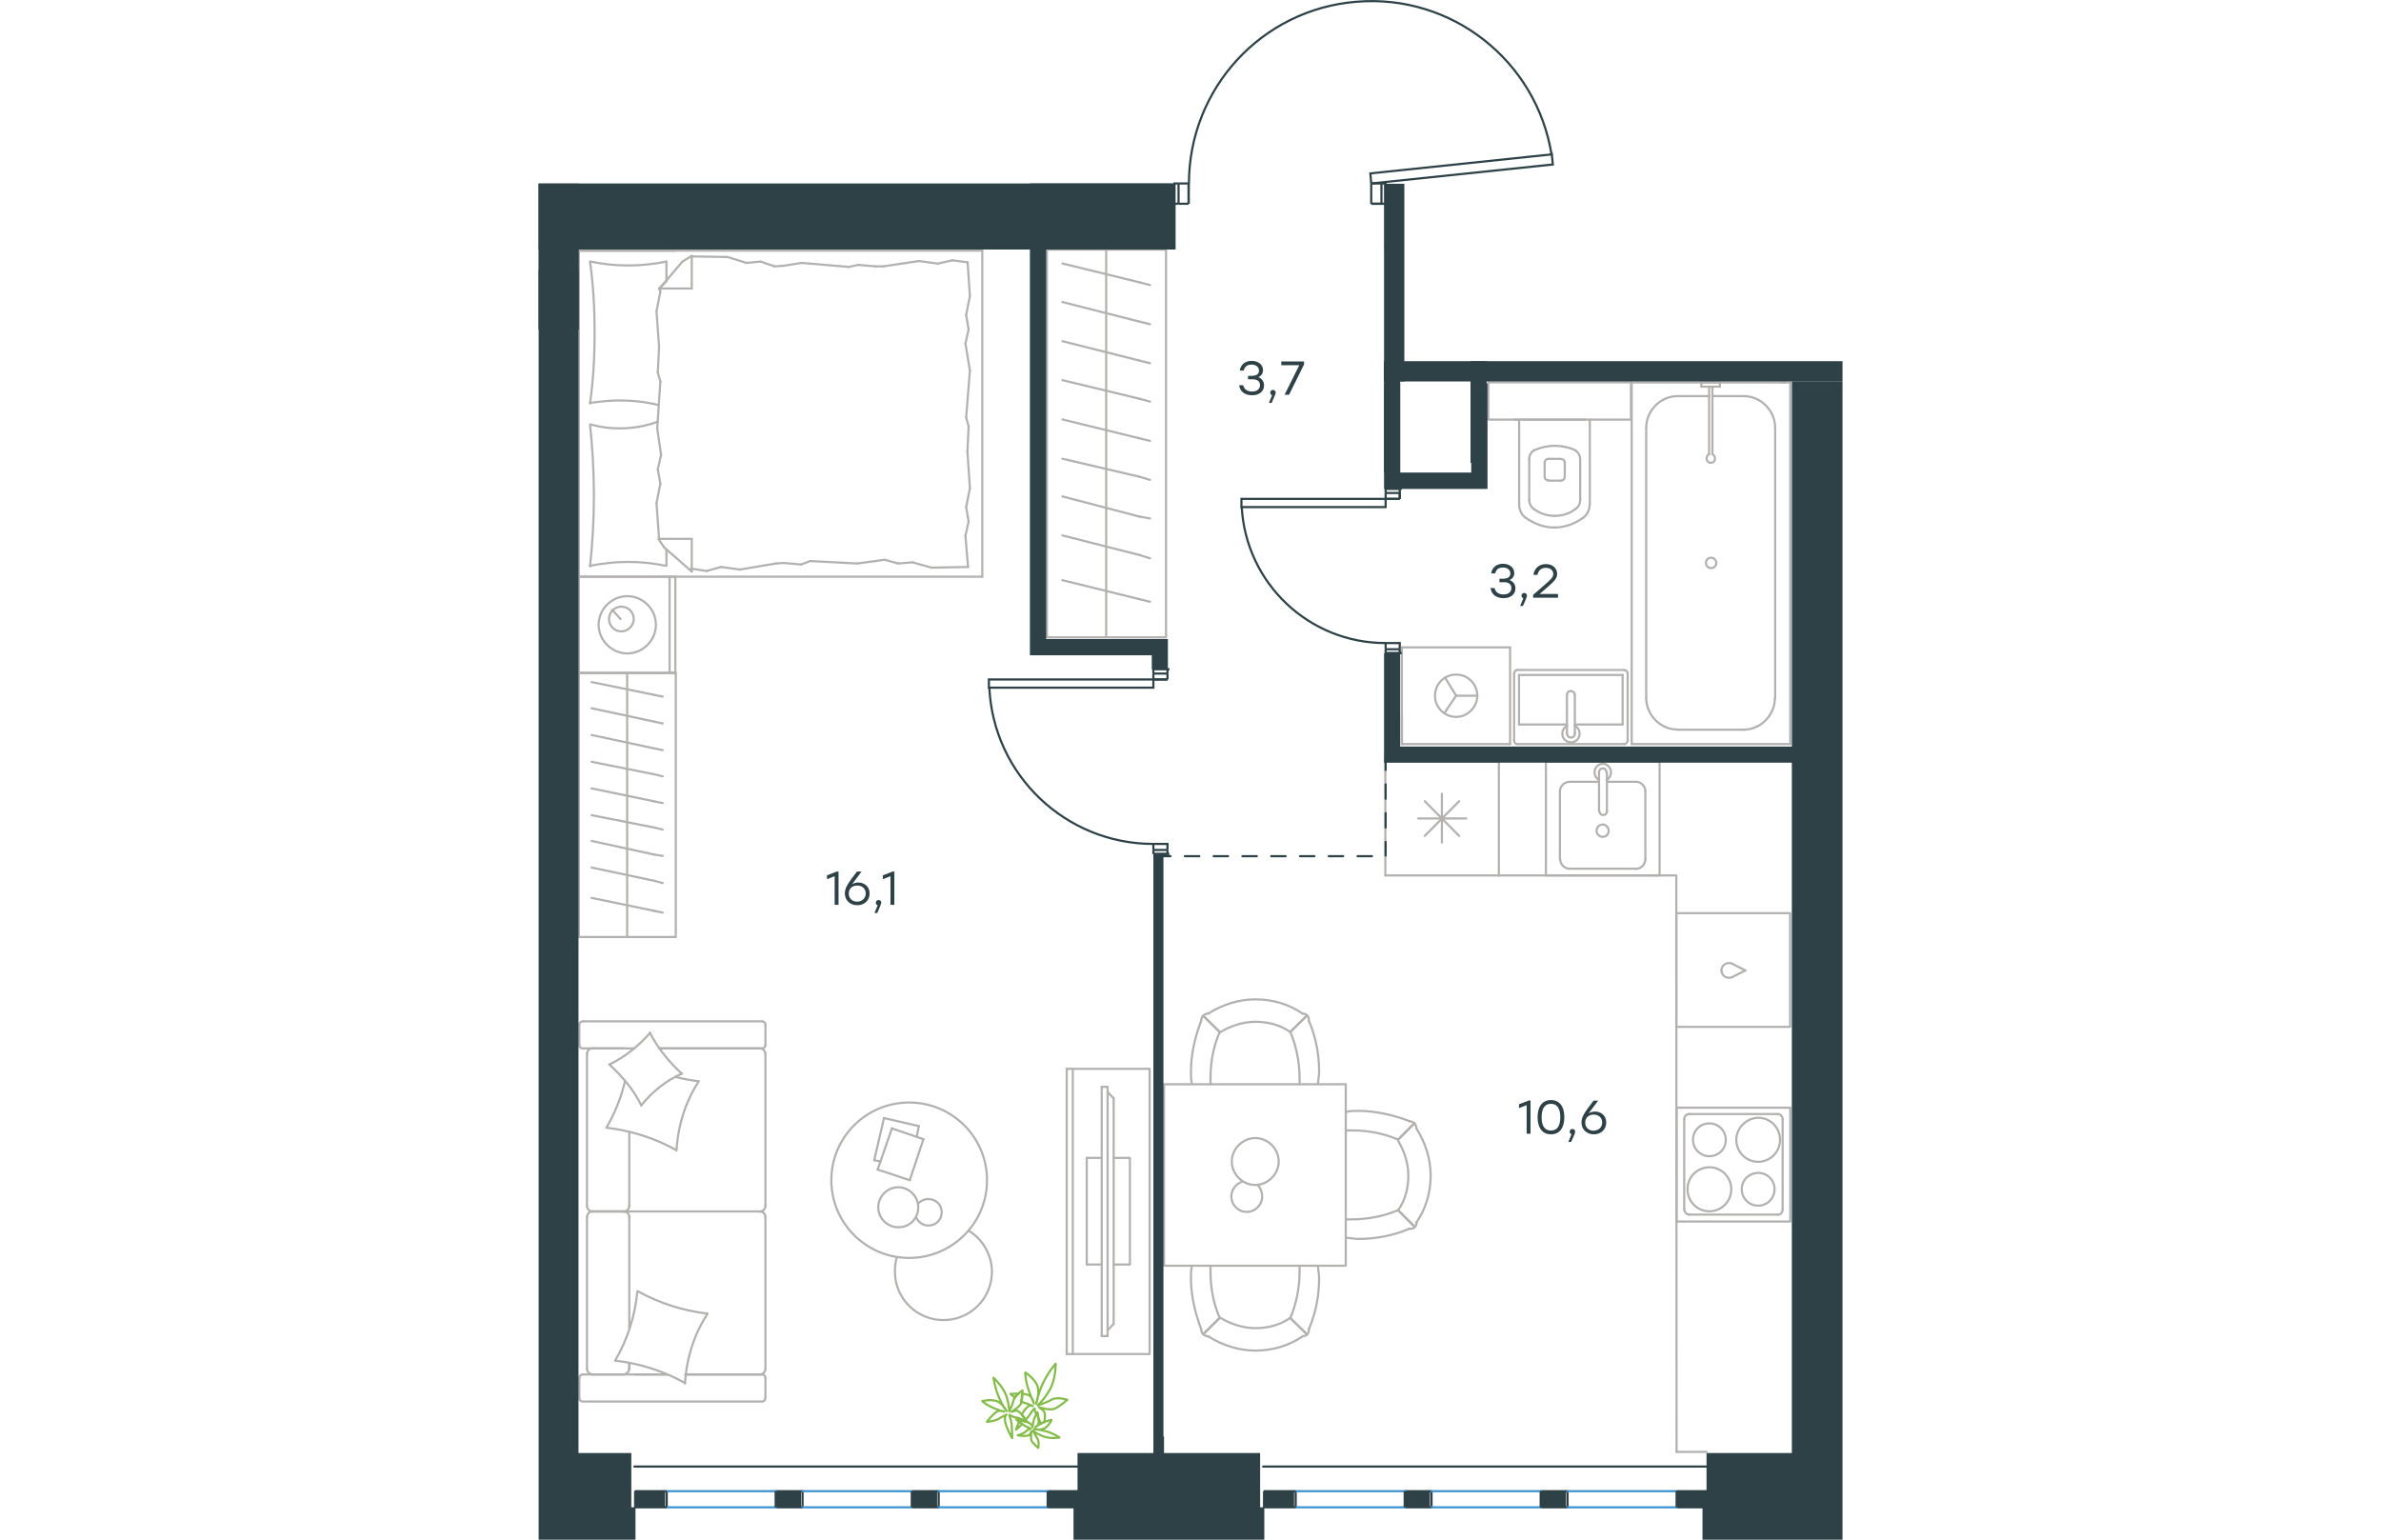 <?xml version="1.0" encoding="utf-8"?>
<!-- Generator: Adobe Illustrator 26.5.0, SVG Export Plug-In . SVG Version: 6.00 Build 0)  -->
<svg version="1.1" id="Слой_1" xmlns="http://www.w3.org/2000/svg" xmlns:xlink="http://www.w3.org/1999/xlink" x="0px" y="0px"
	 viewBox="0 0 906.2 1070" style="enable-background:new 0 0 906.2 1070;" xml:space="preserve" width="883" height="571">
<style type="text/css">
	.st0{fill:none;stroke:#B2B1B0;stroke-width:1.5;stroke-linecap:round;stroke-linejoin:round;stroke-miterlimit:22.926;}
	.st1{fill:none;stroke:#2D4146;stroke-width:1.5;stroke-miterlimit:10;}
	.st2{fill:none;stroke:#2D4146;stroke-width:1.5;stroke-linecap:round;stroke-linejoin:round;stroke-miterlimit:22.926;}
	.st3{fill:none;stroke:#3C93D0;stroke-width:1.5;stroke-linecap:round;stroke-linejoin:round;stroke-miterlimit:22.926;}
	.st4{fill-rule:evenodd;clip-rule:evenodd;fill:#2D4146;}
	.st5{enable-background:new    ;}
	.st6{fill:#2D4146;}
	.st7{fill:none;stroke:#84BC4A;stroke-width:1.5;stroke-linecap:round;stroke-linejoin:round;stroke-miterlimit:22.926;}
	
		.st8{fill:none;stroke:#2D4247;stroke-width:1.5;stroke-linecap:round;stroke-linejoin:round;stroke-miterlimit:22.926;stroke-dasharray:10;}
</style>
<g>
	<g>
		<line class="st0" x1="63.1" y1="923.2" x2="63.1" y2="845.6"/>
		<line class="st0" x1="157.7" y1="712.1" x2="157.7" y2="726.3"/>
		<line class="st0" x1="157.7" y1="732.5" x2="157.7" y2="838.3"/>
		<line class="st0" x1="89.2" y1="955.2" x2="67.1" y2="955.2"/>
		<line class="st0" x1="153.8" y1="955.2" x2="102.1" y2="955.2"/>
		<line class="st0" x1="153.8" y1="728.6" x2="84" y2="728.6"/>
		<line class="st0" x1="59.4" y1="841.9" x2="37.3" y2="841.9"/>
		<line class="st0" x1="63.1" y1="838.3" x2="63.1" y2="786.8"/>
		<line class="st0" x1="28.4" y1="971.7" x2="28.4" y2="957.5"/>
		<line class="st0" x1="37.3" y1="841.9" x2="59.4" y2="841.9"/>
		<line class="st0" x1="33.7" y1="732.5" x2="33.7" y2="838.3"/>
		<line class="st0" x1="84" y1="728.6" x2="155.4" y2="728.6"/>
		<line class="st0" x1="157.7" y1="845.6" x2="157.7" y2="951.2"/>
		<line class="st0" x1="157.7" y1="957.5" x2="157.7" y2="971.7"/>
		<line class="st0" x1="63.1" y1="951.2" x2="63.1" y2="947.2"/>
		<line class="st0" x1="31" y1="955.2" x2="89.2" y2="955.2"/>
		<line class="st0" x1="63.1" y1="951.2" x2="63.1" y2="947.2"/>
		<line class="st0" x1="37.3" y1="955.2" x2="59.4" y2="955.2"/>
		<line class="st0" x1="37.3" y1="841.9" x2="59.4" y2="841.9"/>
		<line class="st0" x1="33.7" y1="845.6" x2="33.7" y2="951.2"/>
		<line class="st0" x1="102.1" y1="955.2" x2="155.4" y2="955.2"/>
		<line class="st0" x1="31" y1="709.8" x2="155.4" y2="709.8"/>
		<line class="st0" x1="28.4" y1="726.3" x2="28.4" y2="712.1"/>
		<line class="st0" x1="66.6" y1="728.6" x2="31" y2="728.6"/>
		<line class="st0" x1="59.4" y1="841.9" x2="153.8" y2="841.9"/>
		<line class="st0" x1="59.4" y1="728.6" x2="37.3" y2="728.6"/>
		<path class="st0" d="M31,955.2c-1.9,0-2.6,1.3-2.6,2.3"/>
		<path class="st0" d="M155.4,728.6c1.6,0,2.3-1.3,2.3-2.3"/>
		<path class="st0" d="M28.4,726.3c0,1.6,1.3,2.3,2.3,2.3"/>
		<path class="st0" d="M63.1,845.6c0-1.9-1.6-3.6-3.9-3.6"/>
		<path class="st0" d="M37.3,728.6c-1.9,0-3.6,1.6-3.6,3.9"/>
		<path class="st0" d="M33.7,951.2c0,2,1.6,3.9,3.9,3.9"/>
		<path class="st0" d="M157.7,845.6c0-1.9-1.6-3.6-3.9-3.6"/>
		<path class="st0" d="M37.7,841.9c-2,0-3.9,1.5-3.9,3.6"/>
		<path class="st0" d="M153.8,841.9c2,0,3.9-1.6,3.9-3.9"/>
		<path class="st0" d="M28.4,971.7c0,1.6,1.3,2.3,2.3,2.3h124.6c1.6,0,2.3-1.3,2.3-2.3"/>
		<path class="st0" d="M33.7,838.3c0,1.9,1.6,3.6,3.9,3.6"/>
		<path class="st0" d="M157.7,712.1c0-1.6-1.3-2.3-2.3-2.3"/>
		<path class="st0" d="M153.8,955.2c2,0,3.9-1.6,3.9-3.9"/>
		<path class="st0" d="M157.7,957.5c0-1.6-1.3-2.3-2.3-2.3"/>
		<path class="st0" d="M157.7,732.5c0-2-1.6-3.9-3.9-3.9"/>
		<path class="st0" d="M58.6,955.2c2.2,0,4.4-1.6,4.4-3.9"/>
		<path class="st0" d="M59.1,841.9c2,0,3.9-1.5,3.9-3.6"/>
		<path class="st0" d="M31,709.8c-1.9,0-2.6,1.3-2.6,2.3"/>
		<path class="st0" d="M69.1,897.4c14.9,8.3,31.3,13.5,48.3,15.5"/>
		<path class="st0" d="M77.4,717.7c5.6,10.9,13.2,20.1,22.1,28.4"/>
		<path class="st0" d="M99.8,746.1c-10.9,4.6-20.8,12.6-28.4,22.1"/>
		<path class="st0" d="M117.3,913.3c-9.3,14.2-14.5,31-15.5,48.2"/>
		<path class="st0" d="M95.6,799.2c-14.9-8.3-31.3-13.5-48.3-15.5"/>
		<path class="st0" d="M47.2,783.7c5.9-10.2,10.2-20.7,12.9-32.3"/>
		<path class="st0" d="M111.4,751.4c-9.3,14.2-14.5,31-15.5,48.2"/>
		<path class="st0" d="M101.8,961.1c-14.9-8.3-31.3-13.5-48.3-15.5"/>
		<path class="st0" d="M53.2,945.6c8.6-14.5,13.9-31,15.5-48.2"/>
		<path class="st0" d="M71.4,768.2c-5.2-10.9-13.2-20.1-22.1-28.4"/>
		<path class="st0" d="M95.6,748.5c4.9,1.3,10.6,2.3,15.5,2.9"/>
		<path class="st0" d="M49.2,739.8c10.9-5.2,20.4-12.9,28.4-22.1"/>
	</g>
	<g>
		<line class="st0" x1="240.1" y1="777" x2="264.3" y2="782.6"/>
		<line class="st0" x1="264.3" y1="782.6" x2="262.8" y2="790.1"/>
		<line class="st0" x1="237.7" y1="807.2" x2="233.3" y2="806.3"/>
		<line class="st0" x1="233.3" y1="806.3" x2="240.1" y2="777"/>
		<line class="st0" x1="245.6" y1="784.2" x2="267.5" y2="791.7"/>
		<line class="st0" x1="267.5" y1="791.7" x2="258" y2="820.2"/>
		<line class="st0" x1="258" y1="820.2" x2="235.7" y2="812.8"/>
		<line class="st0" x1="235.7" y1="812.8" x2="245.6" y2="784.2"/>
		<ellipse class="st0" cx="257.6" cy="820.2" rx="54.1" ry="54"/>
		<path class="st0" d="M263.9,839c0-7.6-6.3-13.9-13.9-13.9s-13.9,6.3-13.9,13.9s6.3,13.9,13.9,13.9
			C258,852.9,263.9,846.9,263.9,839z"/>
		<path class="st0" d="M263.9,836.5c1.5-2,4.4-3.2,7.1-3.2c5.1,0,9.2,3.9,9.2,9.2c0,5.1-3.9,9.2-9.2,9.2c-3.9,0-7.1-2.4-8.7-5.9"/>
		<path class="st0" d="M298.8,855.2c9.9,5.9,16.3,17,16.3,28.6c0,18.6-15.1,33.6-33.7,33.6s-33.7-15.1-33.7-33.6
			c0-3.3,0.3-6.6,1.3-9.9"/>
	</g>
	<g>
		<g>
			<line class="st0" x1="371.3" y1="742.8" x2="371.3" y2="941"/>
			<polyline class="st0" points="367.1,941 424.7,941 424.7,742.8 367.1,742.8 			"/>
			<line class="st0" x1="367.1" y1="742.8" x2="367.1" y2="941"/>
		</g>
		<g>
			<polyline class="st0" points="399.7,878.8 411,878.8 411,804.7 399.7,804.7 			"/>
			<line class="st0" x1="391.4" y1="804.7" x2="381" y2="804.7"/>
			<line class="st0" x1="381" y1="804.7" x2="381" y2="878.8"/>
			<line class="st0" x1="381" y1="878.8" x2="391.4" y2="878.8"/>
			<line class="st0" x1="391.4" y1="755.3" x2="395.5" y2="755.3"/>
			<line class="st0" x1="399.7" y1="920.1" x2="395.5" y2="924.4"/>
			<line class="st0" x1="395.5" y1="758.9" x2="399.7" y2="763.3"/>
			<line class="st0" x1="395.5" y1="928.5" x2="395.5" y2="755.3"/>
			<line class="st0" x1="391.4" y1="755.3" x2="391.4" y2="928.5"/>
			<line class="st0" x1="391.4" y1="928.5" x2="395.5" y2="928.5"/>
			<line class="st0" x1="399.7" y1="763.3" x2="399.7" y2="920.1"/>
		</g>
	</g>
	<g>
		<line class="st0" x1="588.5" y1="608.4" x2="588.5" y2="529.3"/>
		<line class="st0" x1="627.8" y1="585.5" x2="627.8" y2="551.7"/>
		<line class="st0" x1="639.8" y1="556.8" x2="615.9" y2="580.9"/>
		<line class="st0" x1="639.8" y1="580.9" x2="615.9" y2="556.8"/>
		<line class="st0" x1="644.7" y1="568.8" x2="611.3" y2="568.8"/>
		<line class="st0" x1="588.5" y1="529.3" x2="667.4" y2="529.3"/>
		<line class="st0" x1="667.4" y1="608.4" x2="667.4" y2="529.3"/>
		<line class="st0" x1="588.5" y1="608.4" x2="667.4" y2="608.4"/>
	</g>
	<g>
		<rect x="700.1" y="529.3" class="st0" width="79" height="79.1"/>
		<line class="st0" x1="742.5" y1="563.7" x2="742.5" y2="537.1"/>
		<line class="st0" x1="737" y1="543.3" x2="716.4" y2="543.3"/>
		<line class="st0" x1="716.4" y1="603.7" x2="762.8" y2="603.7"/>
		<line class="st0" x1="762.8" y1="543.3" x2="742.5" y2="543.3"/>
		<line class="st0" x1="769.2" y1="597.2" x2="769.2" y2="550"/>
		<line class="st0" x1="737" y1="537.1" x2="737" y2="563.7"/>
		<line class="st0" x1="709.8" y1="550" x2="709.8" y2="597.2"/>
		<path class="st0" d="M742.5,563.7L742.5,563.7c0,1.5-1.1,2.7-2.6,2.7s-2.6-1.2-2.6-2.7"/>
		<path class="st0" d="M709.8,550c0-3.5,3.1-6.6,6.4-6.6"/>
		<path class="st0" d="M737,542.1c-1.9-1.2-3.1-3.1-3.1-5.5c0-3.1,2.6-5.8,5.7-5.8s5.7,2.7,5.7,5.8c0,2.3-1.1,4.3-3.1,5.5"/>
		<path class="st0" d="M769.2,597.2c0,3.5-3.1,6.6-6.4,6.6"/>
		<path class="st0" d="M762.8,543.3c3.4,0,6.4,3.1,6.4,6.6"/>
		<path class="st0" d="M716.4,603.7c-3.4,0-6.4-3.1-6.4-6.6"/>
		<path class="st0" d="M737,537.1v-0.4c0-1.5,1.1-2.7,2.6-2.7s2.6,1.2,2.6,2.7v0.4"/>
		<path class="st0" d="M743.7,577.3c0-2.3-1.9-4.3-4.2-4.3s-4.2,2-4.2,4.3s1.9,4.3,4.2,4.3C742.1,581.6,743.7,579.6,743.7,577.3z"/>
	</g>
	<g>
		<path class="st0" d="M836.2,826.5c0,6.2,5,11.4,11.4,11.4c6.2,0,11.4-5,11.4-11.4c0-6.3-5-11.4-11.4-11.4
			C841.3,815.2,836.2,820,836.2,826.5z"/>
		<path class="st0" d="M832.4,792.1c0,8.3,6.6,15.3,15.2,15.3c8.2,0,15.2-6.6,15.2-15.3c0-8.3-6.6-15.3-15.2-15.3
			C839.3,777,832.4,784,832.4,792.1z"/>
		<path class="st0" d="M802.3,792.1c0,6.2,5,11.4,11.4,11.4s11.4-5,11.4-11.4c0-6.2-5-11.4-11.4-11.4S802.3,785.8,802.3,792.1z"/>
		<path class="st0" d="M798.5,826.5c0,8.3,6.6,15.3,15.2,15.3c8.2,0,15.2-6.6,15.2-15.3c0-8.3-6.6-15.3-15.2-15.3
			C805.1,811.4,798.5,817.9,798.5,826.5z"/>
		<line class="st0" x1="864.6" y1="778.1" x2="864.6" y2="840.3"/>
		<line class="st0" x1="799.7" y1="774.2" x2="861.2" y2="774.2"/>
		<line class="st0" x1="796.2" y1="840.3" x2="796.2" y2="778.1"/>
		<line class="st0" x1="861.2" y1="844.1" x2="799.7" y2="844.1"/>
		<path class="st0" d="M796.2,778.1L796.2,778.1c0-2.3,1.5-3.9,3.5-3.9"/>
		<path class="st0" d="M864.6,840.3L864.6,840.3c0,2.3-1.5,3.9-3.5,3.9"/>
		<path class="st0" d="M861.2,774.2L861.2,774.2c2,0,3.5,2,3.5,3.9"/>
		<path class="st0" d="M799.7,844.1L799.7,844.1c-2,0-3.5-2-3.5-3.9"/>
		<rect x="790.9" y="769.8" class="st0" width="79" height="79.1"/>
	</g>
	<g>
		<line class="st0" x1="95.1" y1="174.2" x2="28.1" y2="174.2"/>
		<line class="st0" x1="28.1" y1="400.8" x2="28.1" y2="174.2"/>
		<line class="st0" x1="88.9" y1="381.7" x2="88.9" y2="393.2"/>
		<line class="st0" x1="83.8" y1="200.5" x2="106.5" y2="200.5"/>
		<line class="st0" x1="88.9" y1="195.5" x2="83.8" y2="200.5"/>
		<line class="st0" x1="308.4" y1="400.8" x2="28.1" y2="400.8"/>
		<line class="st0" x1="106.5" y1="177.8" x2="106.5" y2="200.5"/>
		<line class="st0" x1="28.1" y1="174.2" x2="308.4" y2="174.2"/>
		<line class="st0" x1="106.5" y1="397.2" x2="87.4" y2="380.5"/>
		<line class="st0" x1="87.4" y1="380.5" x2="83.3" y2="374.5"/>
		<line class="st0" x1="88.9" y1="181.8" x2="88.9" y2="195"/>
		<line class="st0" x1="83.8" y1="374.5" x2="106.5" y2="374.5"/>
		<line class="st0" x1="83.8" y1="200.9" x2="100" y2="181.8"/>
		<line class="st0" x1="100" y1="181.8" x2="106.5" y2="177.8"/>
		<line class="st0" x1="106.5" y1="397.2" x2="106.5" y2="374.5"/>
		<line class="st0" x1="298.9" y1="296.3" x2="298.1" y2="313.9"/>
		<line class="st0" x1="296.7" y1="238.8" x2="299.8" y2="257.4"/>
		<line class="st0" x1="297.2" y1="218.9" x2="298.9" y2="229"/>
		<line class="st0" x1="298.9" y1="229" x2="296.7" y2="238.8"/>
		<line class="st0" x1="297.2" y1="290.1" x2="298.9" y2="296.3"/>
		<line class="st0" x1="299.8" y1="257.4" x2="297.2" y2="290.1"/>
		<line class="st0" x1="298.2" y1="182.2" x2="299.8" y2="205.8"/>
		<line class="st0" x1="299.8" y1="205.8" x2="297.2" y2="218.9"/>
		<line class="st0" x1="296.7" y1="372.3" x2="298.5" y2="394"/>
		<line class="st0" x1="297.2" y1="352.4" x2="298.9" y2="362.4"/>
		<line class="st0" x1="298.9" y1="362.4" x2="296.7" y2="372.3"/>
		<line class="st0" x1="298.1" y1="313.9" x2="299.8" y2="339.3"/>
		<line class="st0" x1="299.8" y1="339.3" x2="297.2" y2="352.4"/>
		<line class="st0" x1="308.4" y1="400.8" x2="308.4" y2="174.2"/>
		<path class="st0" d="M35.8,295c1.7,16.3,2.7,32.5,2.7,49.3c0,16.3-0.9,33-2.7,49.3"/>
		<path class="st0" d="M82.8,293.1c-9.1,3.2-17,4.6-26.6,4.6c-6.8,0-13.5-0.9-19.9-2.7"/>
		<path class="st0" d="M35.8,393.2c8.6-1.7,17.7-2.7,26.3-2.7c9.1,0,17.7,0.9,26.3,2.7"/>
		<path class="st0" d="M35.8,280c6.8-0.9,13.5-1.7,19.9-1.7c9.5,0,18.6,0.9,27.6,3.2"/>
		<line class="st0" x1="164" y1="185.1" x2="170.3" y2="184.7"/>
		<line class="st0" x1="144.5" y1="182.7" x2="154.4" y2="181.8"/>
		<line class="st0" x1="154.4" y1="181.8" x2="164" y2="185.1"/>
		<line class="st0" x1="106.5" y1="178.2" x2="131.3" y2="178.6"/>
		<line class="st0" x1="131.3" y1="178.6" x2="144.5" y2="182.7"/>
		<line class="st0" x1="222" y1="184.1" x2="234.2" y2="185.1"/>
		<line class="st0" x1="170.3" y1="184.7" x2="183" y2="182.7"/>
		<line class="st0" x1="215.6" y1="185.5" x2="222" y2="184.1"/>
		<line class="st0" x1="183" y1="182.7" x2="215.6" y2="185.5"/>
		<line class="st0" x1="234.2" y1="185.1" x2="239.6" y2="185.1"/>
		<line class="st0" x1="277.6" y1="183.2" x2="287.6" y2="180.9"/>
		<line class="st0" x1="287.6" y1="180.9" x2="297.6" y2="182.2"/>
		<line class="st0" x1="239.6" y1="185.1" x2="264.4" y2="181.4"/>
		<line class="st0" x1="264.4" y1="181.4" x2="277.6" y2="183.2"/>
		<line class="st0" x1="240.5" y1="389" x2="234.2" y2="389.9"/>
		<line class="st0" x1="259.9" y1="390.8" x2="250" y2="391.6"/>
		<line class="st0" x1="250" y1="391.6" x2="240.5" y2="389"/>
		<line class="st0" x1="298.5" y1="394" x2="273.2" y2="394.5"/>
		<line class="st0" x1="273.2" y1="394.5" x2="259.9" y2="390.8"/>
		<line class="st0" x1="182.5" y1="392.3" x2="170.3" y2="391.2"/>
		<line class="st0" x1="234.2" y1="389.9" x2="221.4" y2="391.6"/>
		<line class="st0" x1="188.8" y1="389.9" x2="182.5" y2="392.3"/>
		<line class="st0" x1="221.4" y1="391.6" x2="188.8" y2="389.9"/>
		<line class="st0" x1="170.3" y1="391.2" x2="164.9" y2="391.6"/>
		<line class="st0" x1="106.9" y1="395.3" x2="106" y2="395.3"/>
		<line class="st0" x1="126.8" y1="394" x2="116.9" y2="396.8"/>
		<line class="st0" x1="116.9" y1="396.8" x2="106.9" y2="395.3"/>
		<line class="st0" x1="164.9" y1="391.6" x2="140" y2="395.8"/>
		<line class="st0" x1="140" y1="395.8" x2="126.8" y2="394"/>
		<path class="st0" d="M35.8,181.8c2.3,16.3,3.2,32.5,3.2,49.3c0,16.3-0.9,33-3.2,49.3"/>
		<path class="st0" d="M88.9,181.8c-8.6,1.7-17.7,2.7-26.3,2.7c-9.1,0-17.7-0.9-26.3-2.7"/>
		<line class="st0" x1="82.9" y1="258.8" x2="83.8" y2="241.1"/>
		<line class="st0" x1="85.2" y1="316.2" x2="82.5" y2="297.7"/>
		<line class="st0" x1="84.7" y1="336.1" x2="82.9" y2="326.1"/>
		<line class="st0" x1="82.9" y1="326.1" x2="85.2" y2="316.2"/>
		<line class="st0" x1="84.7" y1="265.1" x2="82.9" y2="258.8"/>
		<line class="st0" x1="82.5" y1="297.7" x2="84.7" y2="265.1"/>
		<line class="st0" x1="83.8" y1="374.5" x2="82" y2="349.7"/>
		<line class="st0" x1="82" y1="349.7" x2="84.7" y2="336.1"/>
		<line class="st0" x1="84.7" y1="202.7" x2="84.2" y2="200.5"/>
		<line class="st0" x1="83.8" y1="241.1" x2="82" y2="216.3"/>
		<line class="st0" x1="82" y1="216.3" x2="84.7" y2="202.7"/>
		<line class="st0" x1="28.1" y1="467.8" x2="28.1" y2="400.8"/>
		<line class="st0" x1="95.1" y1="400.8" x2="95.1" y2="467.8"/>
		<line class="st0" x1="94.7" y1="467.8" x2="28.1" y2="467.8"/>
		<line class="st0" x1="28.1" y1="400.8" x2="94.7" y2="400.8"/>
		<line class="st0" x1="57" y1="430.2" x2="51.2" y2="423.8"/>
		<line class="st0" x1="91.1" y1="400.8" x2="91.1" y2="467.8"/>
		<path class="st0" d="M81.6,434.2c0-10.9-9.1-19.9-19.9-19.9c-10.9,0-19.9,9.1-19.9,19.9s9.1,19.9,19.9,19.9
			C72.4,454.2,81.6,445,81.6,434.2z"/>
		<path class="st0" d="M66.2,430.2c0-4.9-4-8.6-8.6-8.6c-4.9,0-8.6,4-8.6,8.6c0,4.9,4,8.6,8.6,8.6S66.2,434.7,66.2,430.2z"/>
	</g>
	<g>
		<line class="st0" x1="86.3" y1="634.2" x2="80.4" y2="633"/>
		<line class="st0" x1="80.4" y1="633" x2="36.9" y2="624"/>
		<rect x="28.1" y="467.5" class="st0" width="67.3" height="183.7"/>
		<line class="st0" x1="61.6" y1="650.8" x2="61.6" y2="467.9"/>
		<line class="st0" x1="86.3" y1="484.1" x2="80.4" y2="482.9"/>
		<line class="st0" x1="80.4" y1="482.9" x2="36.9" y2="474"/>
		<line class="st0" x1="86.3" y1="502.8" x2="80.4" y2="501.5"/>
		<line class="st0" x1="80.4" y1="501.5" x2="36.9" y2="492.2"/>
		<line class="st0" x1="86.3" y1="521.3" x2="80.4" y2="520.1"/>
		<line class="st0" x1="80.4" y1="520.1" x2="36.9" y2="510.8"/>
		<line class="st0" x1="86.3" y1="539.5" x2="80.4" y2="538.1"/>
		<line class="st0" x1="80.4" y1="538.1" x2="36.9" y2="529.4"/>
		<line class="st0" x1="86.3" y1="558.1" x2="80.4" y2="556.9"/>
		<line class="st0" x1="80.4" y1="556.9" x2="36.9" y2="547.9"/>
		<line class="st0" x1="86.3" y1="576.5" x2="80.4" y2="575.1"/>
		<line class="st0" x1="80.4" y1="575.1" x2="36.9" y2="566.5"/>
		<line class="st0" x1="86.3" y1="594.8" x2="80.4" y2="593.9"/>
		<line class="st0" x1="80.4" y1="593.9" x2="36.9" y2="584.4"/>
		<line class="st0" x1="80.4" y1="612.1" x2="36.9" y2="602.9"/>
		<line class="st0" x1="86.3" y1="613.7" x2="80.4" y2="612.1"/>
	</g>
	<g>
		<line class="st0" x1="727.6" y1="291.6" x2="678.2" y2="291.6"/>
		<g>
			<line class="st0" x1="730.6" y1="350.6" x2="730.6" y2="291.6"/>
			<line class="st0" x1="688.5" y1="319.4" x2="688.5" y2="347.4"/>
			<line class="st0" x1="723.9" y1="347.4" x2="723.9" y2="319.4"/>
			<line class="st0" x1="699.2" y1="321.1" x2="699.2" y2="331.2"/>
			<line class="st0" x1="713.2" y1="331.2" x2="713.2" y2="321.1"/>
			<line class="st0" x1="710.5" y1="318.9" x2="701.9" y2="318.9"/>
			<line class="st0" x1="681.5" y1="291.6" x2="681.5" y2="350.6"/>
			<line class="st0" x1="701.9" y1="334" x2="710.5" y2="334"/>
			<path class="st0" d="M685.9,359.7c5.9,4.3,12.9,6.9,19.9,6.9c0,0,0,0,0.5,0"/>
			<path class="st0" d="M701.9,318.9c-1.6,0-2.6,1.1-2.6,2.6"/>
			<path class="st0" d="M691.7,313c-2.2,1.6-3.2,3.7-3.2,6.3"/>
			<path class="st0" d="M699.2,331.2c0,1.6,1.1,2.6,2.6,2.6"/>
			<path class="st0" d="M691.7,353.7c4.3,3.2,9.2,4.8,14.5,4.8"/>
			<path class="st0" d="M710.5,334c1.6,0,2.6-1.1,2.6-2.6"/>
			<path class="st0" d="M713.2,321.6c0-1.6-1.1-2.6-2.6-2.6"/>
			<path class="st0" d="M723.9,319.4c0-2.6-1.1-4.8-3.2-6.3"/>
			<path class="st0" d="M720.7,313c-4.3-2.1-9.7-3.2-14.5-3.2s-9.7,1.1-14.5,3.2"/>
			<path class="st0" d="M720.7,353.7c2.2-1.6,3.2-3.7,3.2-6.3"/>
			<path class="st0" d="M705.8,366.6L705.8,366.6c7.5,0,14.5-2.6,20.3-6.9"/>
			<path class="st0" d="M681.5,350.6c0,3.7,1.6,6.9,4.3,9.2"/>
			<path class="st0" d="M726.2,359.7c2.6-2.1,4.3-5.4,4.3-9.2"/>
			<path class="st0" d="M706.2,358.5L706.2,358.5c5.4,0,10.3-1.6,14.5-4.8"/>
			<path class="st0" d="M688.5,347.4c0,2.6,1.1,4.8,3.2,6.3"/>
		</g>
		<rect x="660.1" y="265.7" class="st0" width="99.1" height="25.9"/>
	</g>
	<g>
		<line class="st0" x1="753.4" y1="469.1" x2="753.4" y2="503.5"/>
		<line class="st0" x1="753.4" y1="503.5" x2="720.2" y2="503.5"/>
		<line class="st0" x1="714.7" y1="503.5" x2="681.4" y2="503.5"/>
		<line class="st0" x1="681.4" y1="469.1" x2="753.4" y2="469.1"/>
		<line class="st0" x1="681.4" y1="503.5" x2="681.4" y2="469.1"/>
		<line class="st0" x1="680.3" y1="517.1" x2="754.6" y2="517.1"/>
		<line class="st0" x1="678" y1="468.3" x2="678" y2="514.5"/>
		<line class="st0" x1="754.6" y1="465.6" x2="680.3" y2="465.6"/>
		<line class="st0" x1="756.9" y1="514.5" x2="756.9" y2="468.3"/>
		<path class="st0" d="M756.9,468.3c0-1.6-0.9-2.6-2.3-2.6"/>
		<path class="st0" d="M680.3,465.6c-1.4,0-2.3,1.1-2.3,2.6"/>
		<path class="st0" d="M678,514.5c0,1.6,0.9,2.6,2.3,2.6"/>
		<path class="st0" d="M754.6,517.1c1,0,2.3-1.1,2.3-2.6"/>
		<line class="st0" x1="714.7" y1="482.9" x2="714.7" y2="509.5"/>
		<line class="st0" x1="720.2" y1="509.5" x2="720.2" y2="482.9"/>
		<path class="st0" d="M714.7,482.9L714.7,482.9c0-1.5,1.2-2.7,2.7-2.7s2.7,1.2,2.7,2.7l0,0"/>
		<path class="st0" d="M720.2,504.5c2.1,1,3.3,3.1,3.3,5.4c0,3.3-2.7,6-6,6s-6-2.7-6-6c0-2.3,1.3-4.4,3.3-5.4"/>
		<path class="st0" d="M720.2,509.5c0,0.1,0,0.2,0,0.4c0,1.5-1.2,2.7-2.7,2.7s-2.7-1.2-2.7-2.7c0-0.1,0-0.2,0-0.4"/>
	</g>
	<g>
		<line class="st0" x1="816.6" y1="275.3" x2="837.5" y2="275.3"/>
		<line class="st0" x1="791.5" y1="275.3" x2="813.5" y2="275.3"/>
		<line class="st0" x1="859.4" y1="297.2" x2="859.4" y2="485.1"/>
		<line class="st0" x1="837.5" y1="507.1" x2="791.5" y2="507.1"/>
		<line class="st0" x1="759.7" y1="517.1" x2="759.7" y2="265.8"/>
		<line class="st0" x1="869.9" y1="517.1" x2="759.7" y2="517.1"/>
		<line class="st0" x1="769.8" y1="485.1" x2="769.8" y2="297.2"/>
		<line class="st0" x1="869.9" y1="265.8" x2="869.9" y2="517.1"/>
		<line class="st0" x1="759.7" y1="265.8" x2="869.9" y2="265.8"/>
		<path class="st0" d="M837.5,507.1c11.8,0,21.7-10.1,21.7-21.9"/>
		<path class="st0" d="M791.5,275.3c-11.8,0-21.7,10.1-21.7,21.9"/>
		<path class="st0" d="M769.8,485.1c0,11.9,10,21.9,21.7,21.9"/>
		<path class="st0" d="M859.4,297.2c0-11.9-10-21.9-21.7-21.9"/>
		<line class="st0" x1="863.5" y1="265.8" x2="866.4" y2="265.8"/>
		<line class="st0" x1="815.8" y1="268.7" x2="815.8" y2="315.6"/>
		<line class="st0" x1="813.5" y1="315.6" x2="813.5" y2="268.7"/>
		<line class="st0" x1="808.1" y1="265.8" x2="821" y2="265.8"/>
		<line class="st0" x1="821" y1="265.8" x2="821" y2="268.7"/>
		<line class="st0" x1="821" y1="268.7" x2="808.1" y2="268.7"/>
		<line class="st0" x1="808.1" y1="268.7" x2="808.1" y2="265.8"/>
		<path class="st0" d="M813.5,315.6c-1.2,0.7-1.7,1.8-1.7,3c0,1.8,1.2,3,2.9,3s2.9-1.2,2.9-3c0-1.2-0.7-2.3-1.7-3"/>
		<path class="st0" d="M814.9,387.6c-2,0-3.6,1.5-3.6,3.6c0,2,1.5,3.6,3.6,3.6c2,0,3.6-1.5,3.6-3.6
			C818.4,388.9,816.7,387.6,814.9,387.6z"/>
	</g>
	<g>
		<line class="st0" x1="675.2" y1="517.1" x2="675.2" y2="449.9"/>
		<g>
			<line class="st0" x1="600" y1="449.9" x2="675.2" y2="449.9"/>
			<line class="st0" x1="600" y1="497" x2="600" y2="517.1"/>
			<line class="st0" x1="600" y1="449.9" x2="600" y2="517.1"/>
			<line class="st0" x1="637.7" y1="483.5" x2="629.5" y2="495.6"/>
			<line class="st0" x1="637.7" y1="483.5" x2="652.4" y2="483.5"/>
			<line class="st0" x1="637.7" y1="483.5" x2="630" y2="470.9"/>
			<path class="st0" d="M652.4,483.5c0-8.2-6.6-14.7-14.7-14.7c-8.2,0-14.7,6.6-14.7,14.7s6.6,14.7,14.7,14.7
				C645.4,498.3,652.4,491.6,652.4,483.5z"/>
			<line class="st0" x1="600" y1="517.1" x2="675.2" y2="517.1"/>
		</g>
	</g>
	<g>
		<rect x="790.7" y="634.6" class="st0" width="79.1" height="79"/>
		<line class="st0" x1="838.7" y1="674.4" x2="829.4" y2="669.7"/>
		<line class="st0" x1="829.4" y1="679.1" x2="838.7" y2="674.4"/>
		<path class="st0" d="M829.4,679.1c-0.8,0.4-1.5,0.4-2.3,0.4c-2.7,0-5-2.3-5-5"/>
		<path class="st0" d="M829.4,669.7c-0.8-0.4-1.5-0.4-2.3-0.4c-2.7,0-5,2.3-5,5"/>
	</g>
	<line class="st0" x1="790.7" y1="608.5" x2="790.9" y2="1009"/>
	<line class="st0" x1="811.7" y1="1009" x2="790.9" y2="1009"/>
	<line class="st0" x1="667.4" y1="608.4" x2="790" y2="608.4"/>
	<g>
		<rect x="434.7" y="753.5" class="st0" width="126.3" height="126.1"/>
		<path class="st0" d="M522.4,915.9c-7.1,5-15.6,7.1-24.2,7.1c-8.5,0-17-2.8-24.2-7.1"/>
		<path class="st0" d="M541.7,879.6c0,2.8,0.8,5.7,0.8,8.5c0,12.1-2.2,24.1-7.1,35.5"/>
		<path class="st0" d="M460.5,923.6c-4.3-11.4-7.1-23.5-7.1-35.5c0-2.8,0-5.7,0.8-8.5"/>
		<path class="st0" d="M528.9,879.6c0,1.4,0,2.8,0,4.3c0,10.7-2.2,22.1-6.4,32"/>
		<path class="st0" d="M473.4,915.9c-4.3-9.9-6.4-20.6-6.4-32c0-1.4,0-2.8,0-4.3"/>
		<path class="st0" d="M531,928.7c-9.3,6.4-20.6,9.9-32.8,9.9c-11.4,0-22.8-3.6-32.8-9.9"/>
		<line class="st0" x1="522.4" y1="915.9" x2="533.9" y2="927.2"/>
		<line class="st0" x1="473.4" y1="915.9" x2="461.9" y2="927.2"/>
		<line class="st0" x1="522.4" y1="915.9" x2="533.9" y2="927.2"/>
		<line class="st0" x1="473.4" y1="915.9" x2="461.9" y2="927.2"/>
		<path class="st0" d="M465.5,928.7c-2.8,0-5-2.2-5-5"/>
		<path class="st0" d="M535.3,923.6c0.5,2.8-1.4,5-4.3,5"/>
		<path class="st0" d="M522.4,717.2c-7.1-5-15.6-7.1-24.2-7.1c-8.5,0-17,2.8-24.2,7.1"/>
		<path class="st0" d="M541.7,753.5c0-2.8,0.8-5.7,0.8-8.5c0-12.1-2.2-24.1-7.1-35.5"/>
		<path class="st0" d="M460.5,709.4c-4.3,11.4-7.1,23.5-7.1,35.5c0,2.8,0,5.7,0.8,8.5"/>
		<path class="st0" d="M528.9,753.5c0-1.4,0-2.8,0-4.3c0-10.7-2.2-22.1-6.4-32"/>
		<path class="st0" d="M473.4,717.2c-4.3,9.9-6.4,20.6-6.4,32c0,1.4,0,2.8,0,4.3"/>
		<path class="st0" d="M531,704.4c-9.3-6.4-20.6-9.9-32.8-9.9c-11.4,0-22.8,3.6-32.8,9.9"/>
		<line class="st0" x1="522.4" y1="717.2" x2="533.9" y2="705.9"/>
		<line class="st0" x1="473.4" y1="717.2" x2="461.9" y2="705.9"/>
		<line class="st0" x1="522.4" y1="717.2" x2="533.9" y2="705.9"/>
		<line class="st0" x1="473.4" y1="717.2" x2="461.9" y2="705.9"/>
		<path class="st0" d="M465.5,704.4c-2.8,0-5,2.2-5,5"/>
		<path class="st0" d="M535.3,709.4c0.5-2.8-1.4-5-4.3-5"/>
		<path class="st0" d="M597.4,841.1c5-7.1,7.1-15.6,7.1-24.1s-2.8-17-7.1-24.1"/>
		<path class="st0" d="M561.1,860.2c2.8,0,5.7,0.8,8.5,0.8c12.1,0,24.2-2.2,35.6-7.1"/>
		<path class="st0" d="M605.2,779.1c-11.4-4.3-23.5-7.1-35.6-7.1c-2.8,0-5.7,0-8.5,0.8"/>
		<path class="st0" d="M561.1,847.4c1.4,0,2.8,0,4.3,0c10.7,0,22.1-2.2,32-6.4"/>
		<path class="st0" d="M597.4,792c-9.9-4.3-20.6-6.4-32-6.4c-1.4,0-2.8,0-4.3,0"/>
		<path class="st0" d="M610.1,849.6c6.4-9.3,9.9-20.6,9.9-32.7c0-11.4-3.6-22.7-9.9-32.7"/>
		<line class="st0" x1="597.4" y1="841.1" x2="608.7" y2="852.4"/>
		<line class="st0" x1="597.4" y1="792" x2="608.7" y2="780.6"/>
		<line class="st0" x1="597.4" y1="841.1" x2="608.7" y2="852.4"/>
		<line class="st0" x1="597.4" y1="792" x2="608.7" y2="780.6"/>
		<path class="st0" d="M610.1,784.2c0-2.8-2.2-5-5-5"/>
		<path class="st0" d="M605.2,853.9c2.8,0.5,5-1.4,5-4.3"/>
		<path class="st0" d="M498.1,790.9c-8.7,0-16.3,7.5-16.3,16.3s7.5,16.3,16.3,16.3c8.7,0,16.3-7.5,16.3-16.3
			C514.3,798,506.8,790.9,498.1,790.9z"/>
		<path class="st0" d="M499.7,823.5c2,2,3.2,4.8,3.2,8c0,5.9-4.8,10.7-10.7,10.7c-6,0-10.7-4.8-10.7-10.7c0-4.8,3.2-8.7,7.5-10.3"/>
	</g>
	<g>
		<line class="st0" x1="425" y1="418.2" x2="417.6" y2="416.4"/>
		<line class="st0" x1="417.6" y1="416.4" x2="364.1" y2="403.2"/>
		<rect x="353.3" y="173.5" class="st0" width="82.8" height="269.4"/>
		<line class="st0" x1="394.5" y1="442.4" x2="394.5" y2="174.2"/>
		<line class="st0" x1="425" y1="198.1" x2="417.6" y2="196.2"/>
		<line class="st0" x1="417.6" y1="196.2" x2="364.1" y2="183.1"/>
		<line class="st0" x1="425" y1="225.3" x2="417.6" y2="223.5"/>
		<line class="st0" x1="417.6" y1="223.5" x2="364.1" y2="209.9"/>
		<line class="st0" x1="425" y1="252.4" x2="417.6" y2="250.6"/>
		<line class="st0" x1="417.6" y1="250.6" x2="364.1" y2="237.1"/>
		<line class="st0" x1="425" y1="279.1" x2="417.6" y2="277.1"/>
		<line class="st0" x1="417.6" y1="277.1" x2="364.1" y2="264.2"/>
		<line class="st0" x1="425" y1="306.4" x2="417.6" y2="304.6"/>
		<line class="st0" x1="417.6" y1="304.6" x2="364.1" y2="291.5"/>
		<line class="st0" x1="425" y1="333.5" x2="417.6" y2="331.3"/>
		<line class="st0" x1="417.6" y1="331.3" x2="364.1" y2="318.8"/>
		<line class="st0" x1="425" y1="360.3" x2="417.6" y2="359"/>
		<line class="st0" x1="417.6" y1="359" x2="364.1" y2="345"/>
		<line class="st0" x1="417.6" y1="385.7" x2="364.1" y2="372.1"/>
		<line class="st0" x1="425" y1="388" x2="417.6" y2="385.7"/>
	</g>
</g>
<line class="st1" x1="451.8" y1="141.6" x2="444.8" y2="141.6"/>
<line class="st1" x1="444.8" y1="127.5" x2="451.8" y2="127.5"/>
<polyline class="st1" points="444.8,127.5 442,127.5 442,141.6 "/>
<line class="st1" x1="444.8" y1="127.5" x2="444.8" y2="141.6"/>
<line class="st1" x1="442" y1="141.6" x2="442" y2="173.4"/>
<polyline class="st1" points="578.7,127.5 704.9,114.3 704.2,107.2 704,107.3 "/>
<path class="st1" d="M704,107.3C693.4,42.1,634.6-4.2,568.6,1.2C502.6,6.4,452,61.5,452,127.7"/>
<polyline class="st1" points="451.8,141.6 451.8,141.6 451.8,127.5 451.8,127.5 "/>
<polyline class="st1" points="588.7,141.6 588.7,127.5 585.8,127.5 "/>
<polyline class="st1" points="704,107.3 578.1,120.5 578.7,127.5 "/>
<line class="st1" x1="578.7" y1="127.5" x2="578.7" y2="141.6"/>
<line class="st1" x1="588.7" y1="141.6" x2="588.7" y2="173.4"/>
<polyline class="st1" points="588.7,141.6 578.7,141.6 578.7,141.6 "/>
<polyline class="st1" points="585.8,127.5 585.8,141.6 578.7,141.6 "/>
<line class="st1" x1="585.8" y1="127.5" x2="578.7" y2="127.5"/>
<line class="st1" x1="451.8" y1="141.6" x2="451.8" y2="127.5"/>
<line class="st1" x1="442" y1="141.6" x2="444.8" y2="141.6"/>
<line class="st1" x1="598.5" y1="346.7" x2="588.7" y2="346.7"/>
<polyline class="st1" points="598.5,451.2 598.5,446.9 588.7,446.9 588.7,451.2 "/>
<line class="st1" x1="599.9" y1="453.9" x2="598.5" y2="453.9"/>
<polyline class="st1" points="598.5,339.8 588.7,339.8 588.7,342.6 "/>
<line class="st1" x1="598.5" y1="339.8" x2="599.9" y2="339.8"/>
<line class="st1" x1="588.7" y1="453.9" x2="588.7" y2="451.2"/>
<polyline class="st1" points="588.7,346.7 488.5,346.7 488.5,352.4 588.7,352.4 588.7,346.7 "/>
<path class="st1" d="M588.6,446.9c-53.1,0-96.9-41.4-99.9-94.5"/>
<polyline class="st1" points="598.5,339.8 598.5,346.7 598.5,346.7 "/>
<polyline class="st1" points="588.7,453.9 588.7,453.9 598.5,453.9 598.5,453.9 "/>
<line class="st1" x1="588.7" y1="453.9" x2="598.5" y2="453.9"/>
<line class="st1" x1="588.7" y1="346.7" x2="588.7" y2="342.6"/>
<line class="st1" x1="598.5" y1="453.9" x2="598.5" y2="451.2"/>
<line class="st1" x1="588.7" y1="451.2" x2="598.5" y2="451.2"/>
<polyline class="st1" points="588.7,346.7 598.5,346.7 598.5,346.7 "/>
<polyline class="st1" points="588.7,346.7 588.7,346.7 588.7,346.7 "/>
<line class="st1" x1="588.7" y1="346.7" x2="588.7" y2="346.7"/>
<line class="st1" x1="588.7" y1="346.7" x2="588.7" y2="346.7"/>
<polyline class="st1" points="588.7,342.6 598.5,342.6 598.5,346.7 "/>
<line class="st1" x1="438.5" y1="593.5" x2="437.1" y2="593.5"/>
<line class="st1" x1="427.3" y1="586.5" x2="427.3" y2="590.7"/>
<line class="st1" x1="427.3" y1="593.5" x2="427.3" y2="590.7"/>
<line class="st1" x1="437.1" y1="590.7" x2="427.3" y2="590.7"/>
<polyline class="st1" points="427.3,472.2 437.1,472.2 437.1,472.2 "/>
<line class="st1" x1="427.3" y1="472.2" x2="437.1" y2="472.2"/>
<polyline class="st1" points="427.3,586.5 437.1,586.5 437.1,590.7 "/>
<line class="st1" x1="427.3" y1="593.5" x2="437.1" y2="593.5"/>
<polyline class="st1" points="427.3,472.2 313,472.2 313,477.9 427.3,477.9 427.3,472.2 "/>
<polyline class="st1" points="427.3,593.5 427.3,593.5 437.1,593.5 437.1,593.5 "/>
<line class="st1" x1="437.1" y1="593.5" x2="437.1" y2="590.7"/>
<line class="st1" x1="437.1" y1="472.2" x2="437.1" y2="468.1"/>
<line class="st1" x1="427.3" y1="472.2" x2="427.3" y2="468.1"/>
<line class="st1" x1="427.3" y1="472.2" x2="427.3" y2="472.2"/>
<line class="st1" x1="427.3" y1="468.1" x2="437.1" y2="468.1"/>
<polyline class="st1" points="437.1,465.1 427.3,465.1 427.3,468.1 "/>
<line class="st1" x1="437.1" y1="465.1" x2="437.1" y2="468.1"/>
<line class="st1" x1="437.1" y1="465.1" x2="438.5" y2="465.1"/>
<path class="st1" d="M427.3,586.5c-60.8,0-111.1-47.7-114-108.6"/>
<line class="st2" x1="503.6" y1="1019.2" x2="813.8" y2="1019.2"/>
<rect x="504.6" y="1036.3" class="st2" width="21.6" height="11.2"/>
<rect x="602.3" y="1036.3" class="st2" width="18.3" height="11.2"/>
<rect x="791.3" y="1036.3" class="st2" width="21.6" height="11.2"/>
<rect x="696.8" y="1036.3" class="st2" width="18.3" height="11.2"/>
<line class="st2" x1="66.6" y1="1019.2" x2="376.8" y2="1019.2"/>
<rect x="67.5" y="1036.3" class="st2" width="21.6" height="11.2"/>
<rect x="165.2" y="1036.3" class="st2" width="18.3" height="11.2"/>
<rect x="354.2" y="1036.3" class="st2" width="21.7" height="11.2"/>
<rect x="259.8" y="1036.3" class="st2" width="18.3" height="11.2"/>
<path class="st3" d="M620.7,1047.5h75.6 M620.7,1036.3h75.6 M526.8,1047.5h75.6 M526.8,1036.3h75.6 M715.2,1047.5h75.7
	 M715.2,1036.3h75.7"/>
<path class="st3" d="M183.6,1047.5h75.6 M183.6,1036.3h75.6 M89.7,1047.5h75.6 M89.7,1036.3h75.6 M278.1,1047.5h75.7 M278.1,1036.3
	h75.7"/>
<rect x="601.2" y="1036.3" class="st4" width="18.3" height="11.2"/>
<rect x="695.7" y="1036.3" class="st4" width="18.3" height="11.2"/>
<rect x="164.1" y="1036.3" class="st4" width="18.3" height="11.2"/>
<rect x="258.7" y="1036.3" class="st4" width="18.3" height="11.2"/>
<g class="st5">
	<path class="st6" d="M504.2,267.9c0,4.2-3.4,6.8-8.3,6.8c-4.5,0-8.4-2.2-9-7h2.8c0.7,3.1,3.2,4.4,6.2,4.4c3.4,0,5.5-1.7,5.5-4.4
		c0-2.3-1.4-4.1-5.1-4.1h-3.2v-2.4h2.4c3.5,0,5.2-1.3,5.2-3.6c0-2.6-2.1-4.2-5.1-4.2c-2.8,0-4.7,1-5.5,4.1h-2.8
		c0.9-4.7,4.2-6.7,8.4-6.7c4.4,0,7.8,2.6,7.8,6.4c0,2.2-1.2,4.1-3.3,4.9C502.7,263,504.2,265.1,504.2,267.9z"/>
	<path class="st6" d="M509.5,280h-1.9l2.2-5.4c-0.8-0.2-1.3-0.9-1.3-1.7c0-1.1,0.8-1.9,1.9-1.9c0.8,0,1.9,0.4,1.9,1.9
		C512.2,273.5,512.1,274.2,509.5,280z"/>
	<path class="st6" d="M532,251.2v2.1l-10.4,21h-3.1l10.2-20.5h-12.5v-2.6L532,251.2L532,251.2z"/>
</g>
<g class="st5">
	<path class="st6" d="M208.5,605.7v23.1h-2.7v-19.9l-5.3,2.1v-2.7l6.8-2.6L208.5,605.7L208.5,605.7z"/>
	<path class="st6" d="M230.1,620.9c0,5-3.8,8.2-8.6,8.2c-4.7,0-8.6-3.1-8.6-8.3c0-4,2.4-7.2,8.4-15.1h3.2l-6.6,8.8
		c1.2-0.7,2.6-1.2,4.3-1.2C226.3,613.3,230.1,616,230.1,620.9z M227.4,620.9c0-3.5-2.6-5.5-5.9-5.5c-3.4,0-5.9,2.1-5.9,5.6
		s2.6,5.6,5.8,5.6C224.8,626.6,227.4,624.3,227.4,620.9z"/>
	<path class="st6" d="M235.4,634.5h-1.9l2.2-5.4c-0.8-0.2-1.3-0.9-1.3-1.7c0-1.1,0.8-1.9,1.9-1.9c0.8,0,1.9,0.4,1.9,1.9
		C238.1,627.9,238,628.7,235.4,634.5z"/>
	<path class="st6" d="M247.3,605.7v23.1h-2.7v-19.9l-5.3,2.1v-2.7l6.8-2.6L247.3,605.7L247.3,605.7z"/>
</g>
<g class="st5">
	<path class="st6" d="M689.4,764.8v23.1h-2.7V768l-5.3,2.1v-2.7l6.8-2.6H689.4z"/>
	<path class="st6" d="M712.9,776.4c0,7.6-3.4,11.9-9.3,11.9c-5.8,0-9.3-4.3-9.3-11.9s3.5-11.9,9.3-11.9S712.9,768.8,712.9,776.4z
		 M710.1,776.4c0-6.6-2.6-9.3-6.5-9.3s-6.5,2.7-6.5,9.3s2.6,9.3,6.5,9.3S710.1,783,710.1,776.4z"/>
	<path class="st6" d="M717.6,793.6h-1.9l2.2-5.4c-0.8-0.2-1.3-0.9-1.3-1.7c0-1.1,0.8-1.9,1.9-1.9c0.8,0,1.9,0.4,1.9,1.9
		C720.4,787.1,720.3,787.8,717.6,793.6z"/>
	<path class="st6" d="M742,780.1c0,5-3.8,8.2-8.6,8.2c-4.7,0-8.6-3.1-8.6-8.3c0-4,2.4-7.2,8.4-15.1h3.2l-6.6,8.8
		c1.2-0.7,2.6-1.2,4.3-1.2C738.2,772.4,742,775.1,742,780.1z M739.2,780.1c0-3.5-2.6-5.5-5.9-5.5c-3.4,0-5.9,2.1-5.9,5.6
		s2.6,5.6,5.8,5.6C736.6,785.7,739.2,783.5,739.2,780.1z"/>
</g>
<g class="st5">
	<path class="st6" d="M678.9,408.9c0,4.2-3.4,6.8-8.3,6.8c-4.5,0-8.3-2.2-9-7h2.8c0.7,3.1,3.2,4.4,6.2,4.4c3.4,0,5.5-1.7,5.5-4.4
		c0-2.3-1.4-4.1-5.1-4.1h-3.2v-2.4h2.4c3.5,0,5.2-1.3,5.2-3.6c0-2.6-2.1-4.2-5.1-4.2c-2.8,0-4.7,1-5.5,4.1H662
		c0.9-4.7,4.2-6.7,8.3-6.7c4.4,0,7.8,2.6,7.8,6.4c0,2.2-1.2,4.1-3.3,4.9C677.3,404,678.9,406.1,678.9,408.9z"/>
	<path class="st6" d="M684.1,421.1h-1.9l2.2-5.4c-0.8-0.2-1.3-0.9-1.3-1.7c0-1.1,0.8-1.9,1.9-1.9c0.8,0,1.9,0.4,1.9,1.9
		C686.9,414.5,686.8,415.3,684.1,421.1z"/>
	<path class="st6" d="M708.5,415.4h-17.3v-2l6.7-5.8c5.6-4.9,7.3-6.3,7.3-8.7c0-2.5-2-4.3-5.2-4.3c-3.3,0-5.1,1.9-5.8,4.9h-2.8
		c0.7-4.6,4-7.5,8.7-7.5s7.8,3,7.8,6.8c0,3.4-2.4,5.5-7.8,10.2l-4.4,3.8h12.8V415.4z"/>
</g>
<g>
	<path class="st7" d="M346.9,976.7c0,0,3.6-2.9,8.2-10.5c4.5-7.5,4.3-18.5,4.3-18.5s-5,5.5-9,13.9c-3.8,8.5-4.5,13.9-4.5,13.9
		s2.9-8.5,0.4-13.4c-2.7-5-8-8.3-8-8.3s-0.2,3.4,1.3,9c1.5,5.5,4.7,12.6,4.7,12.6s-0.9-5-4.3-6.1c-0.9-0.2-2.5-0.7-4-0.7
		c-0.2,1.6-0.2,3.8-0.7,5.5c0.2,0.2,0.7,0.2,0.7,0.2c3.6,1.1,7.5,2.9,7.5,2.9s-1.9-1.9-5,1.9c-0.9,0.9-1.9,2.5-2.7,4
		c0.9,1.1,2.1,2.7,2.7,3.6c1.5-1.6,2.9-3.2,3.4-4.3c1.9-3.2,2.9-3.6,2.9-3.6s-0.2,1.5,0.9,3.6c0.4-0.7,0.7-0.9,0.7-0.9
		s0.2,1.3,0.7,3.2c0.7,1.3,1.3,2.9,1.9,4.7c0.7-0.4,1.3-0.7,2.3-1.1l0.2-0.2c0.7-3.2,0.7-6.6-0.7-7.8l-2.9-2.3c0,0,7.8,2.5,10.9,0.9
		c3.2-1.3,8.7-6.1,8.7-6.1s-6.8-2.3-10.7-0.2C352.8,974.9,346.9,976.7,346.9,976.7z M333.7,968.5c-2.9,0-5.7,0.2-5.7,0.2
		s1.3,1.3,3.2,2.7C331.8,970.1,332.6,969.2,333.7,968.5z M334.8,986.1c-0.2,0.2-0.2,0.7-0.4,0.9c0.9,0.2,2.3,0.7,3.4,0.9l0.2-0.2
		C337.3,987.3,336.2,986.5,334.8,986.1z M333.9,988.1c-1.1,2.9-2.1,5.5-2.1,5.5s2.1-1.9,4.3-3.8
		C335.5,989.2,334.5,988.6,333.9,988.1z M350,993.4c0,0.2,0.2,0.7,0.2,0.7h0.2c0-0.2,0.2-0.4,0.2-0.9
		C350.3,993.4,350.3,993.4,350,993.4z"/>
	<path class="st7" d="M327.1,980.8c0,0,0.2-3.6-1.9-10.5c-2.3-6.8-9-12.8-9-12.8s0.7,6.3,3.6,13.2s5.5,10,5.5,10s-2.9-5.9-7.5-7.2
		c-4.5-1.1-9.4,0.2-9.4,0.2s1.9,2.1,6.1,4c4.3,2.1,9,3.4,9,3.4s-2.3-1.3-4.7-0.2c-2.7,1.3-7.2,7.2-7.2,7.2s5.5-0.4,8.2-2.1
		s5.5-2.9,5.5-2.9s-1.5,0.2-1.1,4.3s5,12.1,5,12.1s0-9.6-0.9-12.3s-1.1-4-1.1-4s1.9,1.5,4.7,1.9c2.3,0.2,5,2.1,6.8,2.9
		c0.2,0.2,0.7,0.2,0.7,0.2c-0.9-1.6-5-8.5-7.8-7.8l-2.9,0.7c0,0,5.9-3.4,6.8-6.1s0.9-8.7,0.9-8.7s-5,2.9-6.1,6.3
		C329.4,976.5,327.1,980.8,327.1,980.8z"/>
	<path class="st7" d="M343.7,994.3c0,0,1.9,1.9,6.8,3.8c5,2.1,11.6,0.9,11.6,0.9s-3.8-2.7-9.2-4.3c-5.5-1.5-8.5-1.5-8.5-1.5
		s4.7,1.1,7.8-0.9c2.9-2.1,4.3-5.5,4.3-5.5s-2.1,0.2-5.2,1.6c-3.2,1.3-6.1,3.4-6.1,3.4s1.9-0.7,2.3-2.7s-0.7-7.5-0.7-7.5
		s-2.3,3.4-2.7,5.7c-0.4,2.3-0.9,4.5-0.9,4.5s0.7-0.9-1.9-2.7c-2.5-1.9-9.4-2.7-9.4-2.7s5.5,4.5,7.5,5.2c2.1,0.7,2.7,1.3,2.7,1.3
		s-1.9,0.2-3.4,1.9c-1.5,1.5-5.7,2.7-5.7,2.7s7.2,1.3,8.5-0.7l1.1-2.1c0,0-0.9,5,0.2,6.8c1.1,1.9,4.5,4.7,4.5,4.7s0.9-4.3-0.7-6.6
		C345.2,997.4,343.7,994.3,343.7,994.3z"/>
</g>
<line class="st8" x1="429.2" y1="595" x2="587.9" y2="595"/>
<line class="st8" x1="588.7" y1="525.1" x2="588.7" y2="594.6"/>
<rect x="587.6" y="251" class="st6" width="318.6" height="14.1"/>
<rect x="587.6" y="127.7" class="st6" width="14.1" height="137.4"/>
<polygon class="st4" points="440.9,173.4 440.9,127.5 341.5,127.5 341.5,229.8 341.5,232.2 341.5,455.4 426.2,455.4 426.2,465.1 
	437.4,465.1 437.4,444.1 352.8,444.1 352.8,173.4 "/>
<rect x="0.1" y="127.5" class="st4" width="441.9" height="45.9"/>
<rect y="127.6" class="st4" width="28" height="101.4"/>
<polygon class="st4" points="648.2,266.4 648.2,328.4 598.8,328.4 598.8,266.4 587.6,266.4 587.6,339.8 659.5,339.8 659.5,266.4 "/>
<rect x="587.6" y="251" class="st4" width="11.2" height="77.4"/>
<rect x="647.7" y="251" class="st4" width="11.2" height="70.7"/>
<polygon class="st4" points="66.4,1047.5 64.5,1047.5 64.5,1009.8 27.8,1009.8 27.8,976.9 27.8,685.5 27.8,237.8 27.8,229.8 
	27.8,187.5 0.1,187.5 0.1,1070 67.4,1070 67.4,1047.5 88,1047.5 88,1036.3 66.4,1036.3 "/>
<polygon class="st4" points="871,265 871,518.8 598.8,518.8 598.8,453.9 587.6,453.9 587.6,530 871,530 871,538.9 871,652.7 
	871,669.9 871,976.9 871,985.9 871,998.3 871,1009.8 811.7,1009.8 811.7,1036.1 790.2,1036.1 790.2,1047.4 808.9,1047.4 808.9,1070 
	906.2,1070 906.2,976.9 906.2,530 906.2,518.8 906.2,265 "/>
<polygon class="st4" points="503.5,1047.5 501.5,1047.5 501.5,1009.8 434.7,1009.8 434.7,998.3 434.3,998.3 434.3,593.5 
	427.3,593.5 427.3,646.8 427.3,685.5 427.3,985.9 427.3,998.8 427.3,1009.8 374.6,1009.8 374.6,1036.3 353.1,1036.3 353.1,1047.5 
	371.8,1047.5 371.8,1070 504.4,1070 504.4,1047.5 525.1,1047.5 525.1,1036.3 503.5,1036.3 "/>
</svg>
